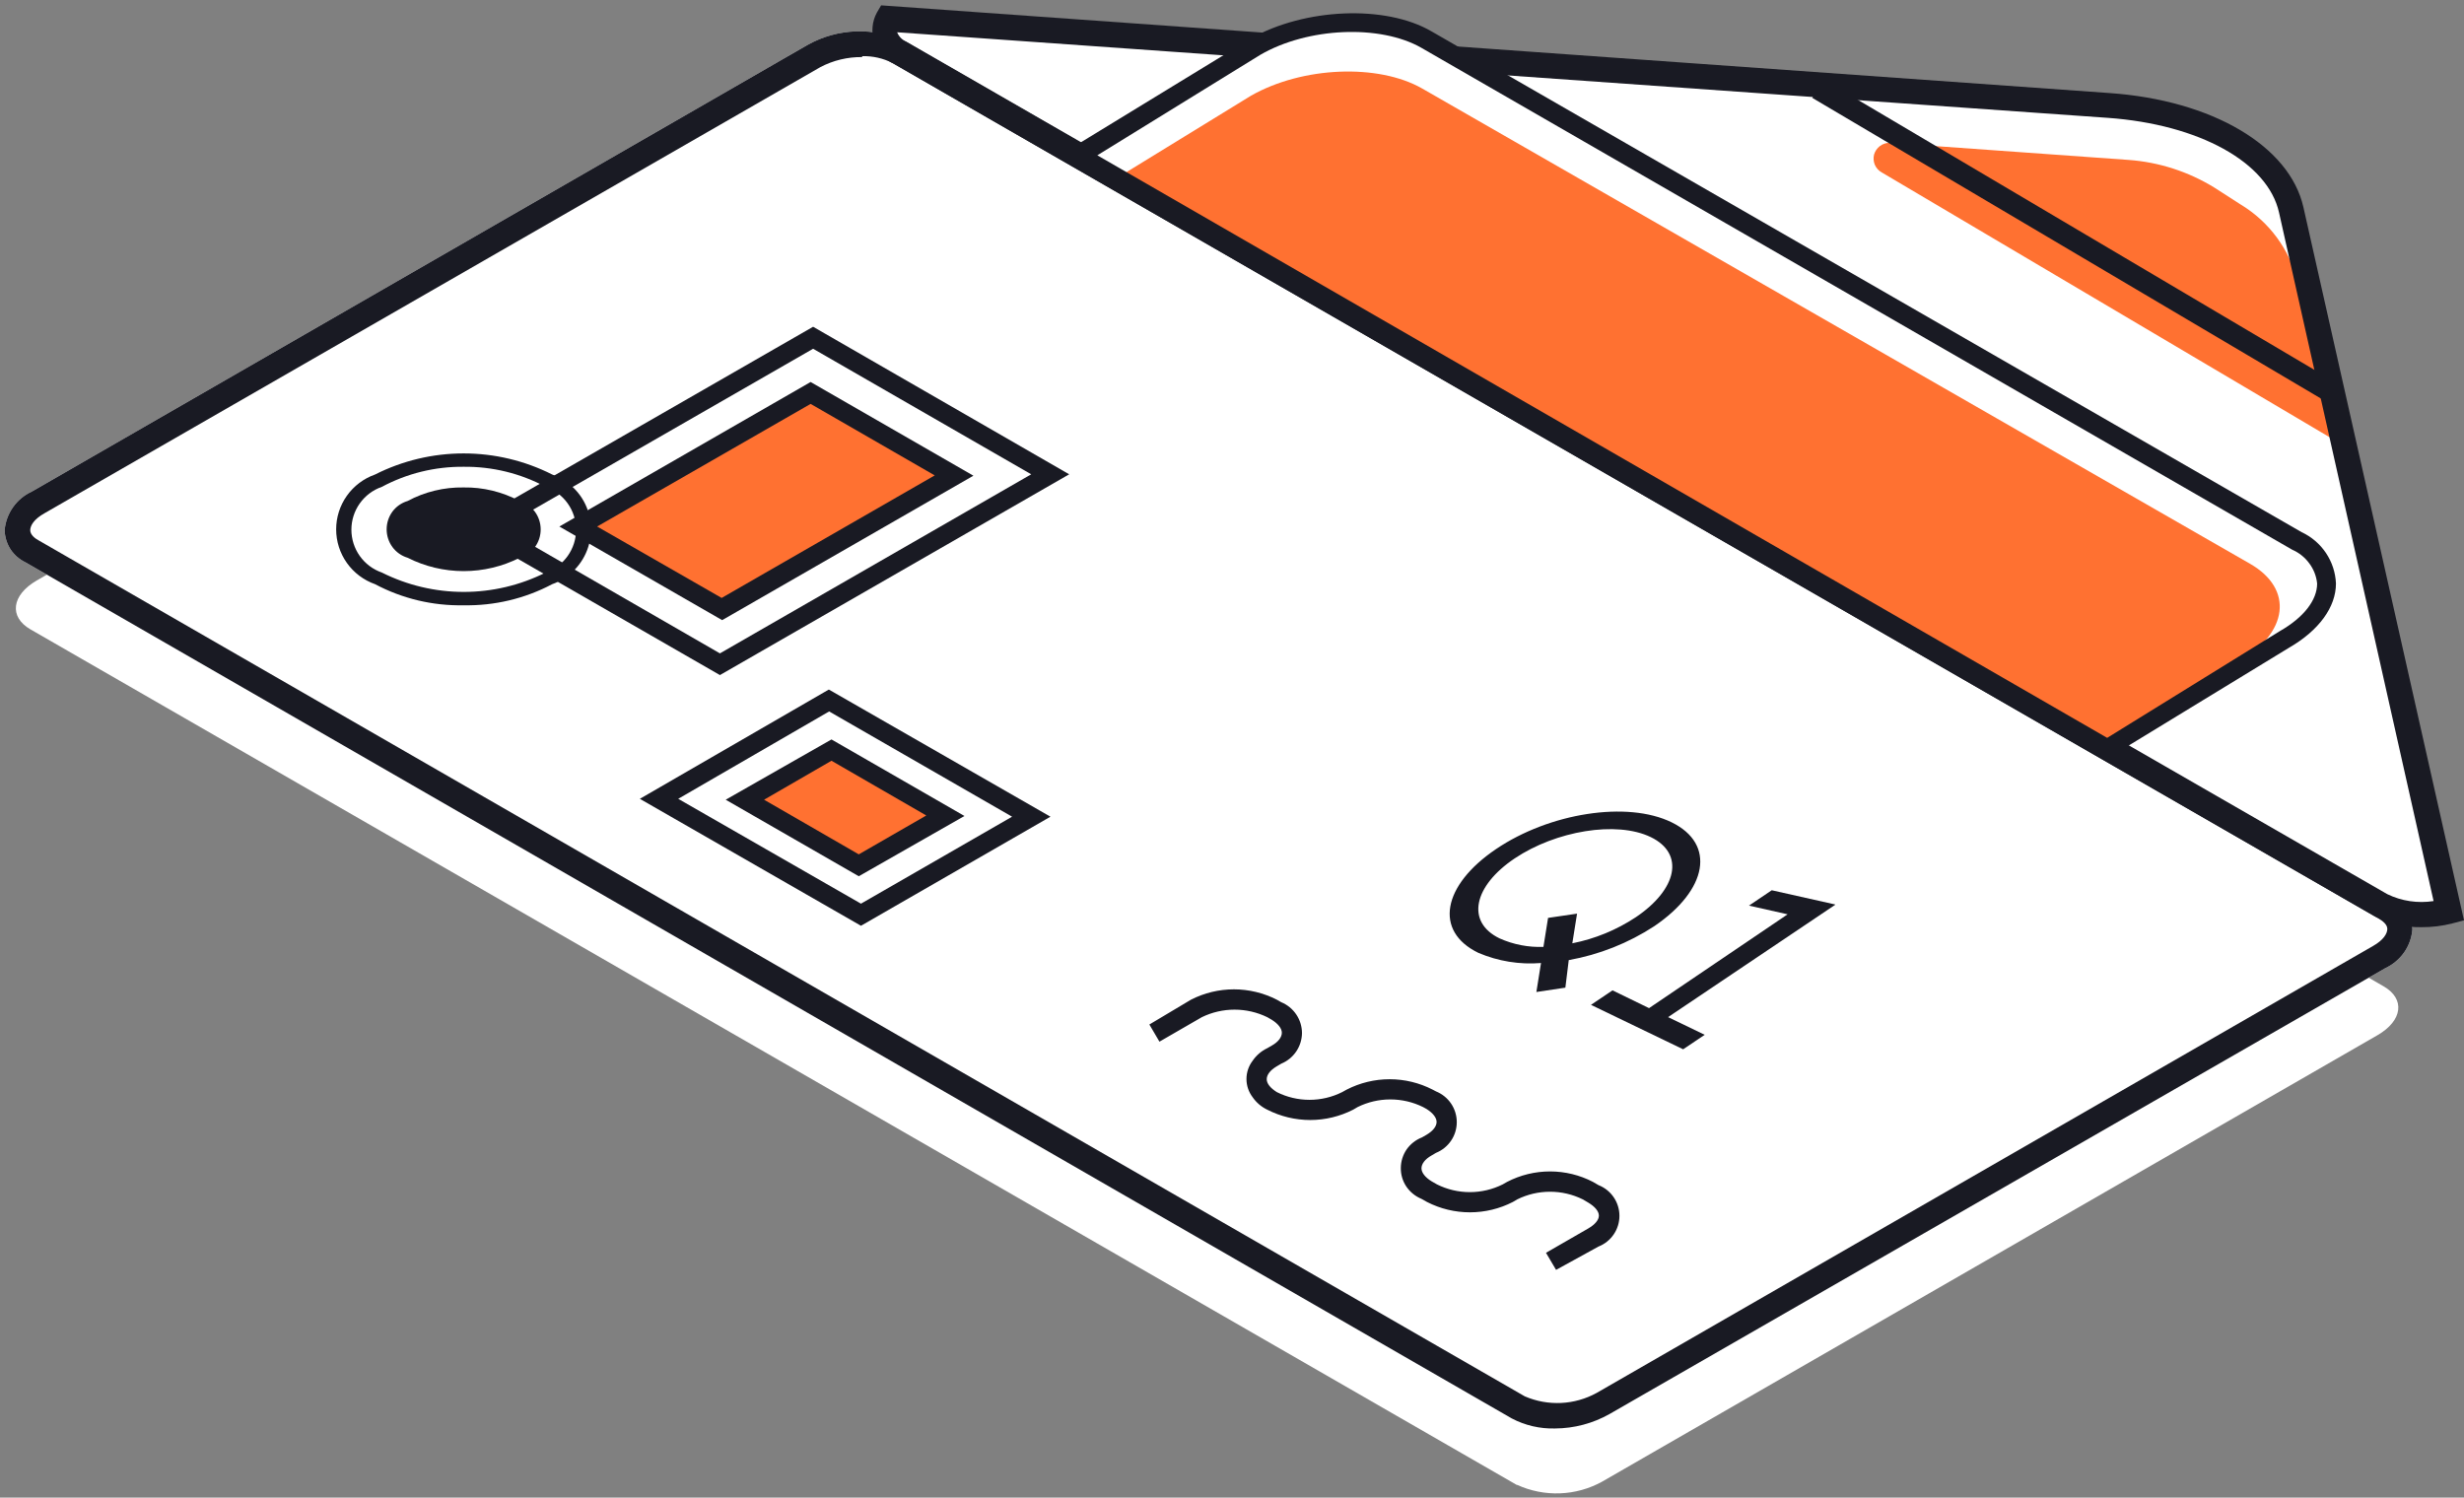 <svg width="255" height="155" viewBox="0 0 255 155" fill="none" xmlns="http://www.w3.org/2000/svg">
<rect x="0" y="0" width="255" height="155" fill="#808080" stroke="none"/>
<path d="M160.925 147.843C159.369 147.886 157.829 147.528 156.452 146.804L2.628 58.195C2.001 57.892 1.468 57.425 1.085 56.844C0.712 56.254 0.503 55.576 0.48 54.879C0.553 54.023 0.851 53.202 1.346 52.499C1.84 51.796 2.513 51.236 3.295 50.877L83.575 4.649C85.106 3.788 86.823 3.306 88.579 3.246C90.334 3.188 92.077 3.544 93.667 4.286L247.491 92.873C248.117 93.183 248.648 93.653 249.029 94.237C249.411 94.82 249.629 95.494 249.66 96.189C249.591 97.044 249.296 97.866 248.805 98.57C248.309 99.274 247.637 99.837 246.855 100.202L166.576 146.346C164.853 147.321 162.906 147.837 160.925 147.843Z" fill="white"/>
<path d="M246.398 93.674L93.179 5.482C91.563 4.536 91.094 3.174 91.834 1.937L218.196 10.95C228.236 11.677 235.805 16.002 237.098 21.781L253.436 94.433C251.076 95.058 248.569 94.788 246.398 93.674Z" fill="white"/>
<path d="M194.77 17.861L241.937 45.752L237.766 29.119C236.942 25.818 234.849 22.973 231.938 21.198L229.175 19.421C226.489 17.765 223.442 16.781 220.293 16.552L195.594 14.784C195.218 14.772 194.85 14.889 194.551 15.117C194.259 15.339 194.047 15.649 193.946 16.001C193.862 16.346 193.887 16.709 194.019 17.04C194.167 17.392 194.432 17.682 194.77 17.861Z" fill="#FF7131"/>
<path d="M156.967 153.685L3.153 65.139C0.911 63.85 1.193 61.594 3.789 60.087L84.069 13.838C85.406 13.109 86.893 12.697 88.416 12.633C89.94 12.57 91.457 12.861 92.847 13.485L246.682 102.083C248.934 103.383 248.652 105.628 246.056 107.135L165.777 153.363C164.443 154.093 162.956 154.502 161.436 154.558C159.916 154.614 158.403 154.315 157.019 153.685H156.967Z" fill="white"/>
<path d="M160.925 147.843C159.369 147.886 157.829 147.528 156.452 146.804L2.628 58.195C2.001 57.892 1.468 57.425 1.085 56.844C0.712 56.254 0.503 55.576 0.48 54.879C0.553 54.023 0.851 53.202 1.346 52.499C1.84 51.796 2.513 51.236 3.295 50.877L83.575 4.649C85.106 3.788 86.823 3.306 88.579 3.246C90.334 3.188 92.077 3.544 93.667 4.286L247.491 92.873C248.117 93.183 248.648 93.653 249.029 94.237C249.411 94.82 249.629 95.494 249.66 96.189C249.591 97.044 249.296 97.866 248.805 98.57C248.309 99.274 247.637 99.837 246.855 100.202L166.576 146.346C164.853 147.321 162.906 147.837 160.925 147.843ZM89.216 5.907C87.712 5.89 86.229 6.247 84.899 6.947L4.62 53.112C3.514 53.725 3.129 54.401 3.129 54.879C3.129 55.357 3.66 55.752 3.984 55.919L157.797 144.517C158.983 145.029 160.27 145.264 161.561 145.203C162.851 145.142 164.11 144.786 165.241 144.163L245.573 97.915C246.678 97.291 247.064 96.616 247.064 96.138C247.064 95.659 246.511 95.275 246.209 95.098L92.364 6.521C91.398 6.027 90.322 5.784 89.236 5.814L89.216 5.907Z" fill="#191A23"/>
<path d="M250.6 95.961C248.907 95.994 247.232 95.601 245.732 94.817L92.523 6.614C92.046 6.395 91.62 6.08 91.272 5.689C90.918 5.297 90.648 4.837 90.479 4.338C90.311 3.84 90.251 3.312 90.302 2.789C90.346 2.267 90.498 1.761 90.75 1.302L91.188 0.554L218.291 9.629C228.956 10.367 236.953 15.117 238.381 21.448L255 95.254L253.77 95.576C252.734 95.84 251.669 95.969 250.6 95.961ZM247.056 92.541C248.543 93.263 250.217 93.513 251.852 93.258L235.858 21.999C234.701 16.801 227.59 12.872 218.134 12.196L92.846 3.34C92.93 3.555 93.057 3.751 93.218 3.917C93.379 4.083 93.571 4.215 93.784 4.306L247.056 92.541Z" fill="#191A23"/>
<path d="M74.505 68.756L49.963 54.608L84.15 34.961L108.682 49.067L74.505 68.756Z" fill="white"/>
<path d="M74.505 69.869L47.971 54.608L84.149 33.818L110.651 49.089L74.505 69.869ZM51.933 54.608L74.505 67.623L106.721 49.089L84.149 36.095L51.933 54.608Z" fill="#191A23"/>
<path d="M74.734 63.049L59.908 54.494L83.888 40.668L98.755 49.234L74.734 63.049Z" fill="#FF7131"/>
<path d="M74.736 64.183L57.888 54.494L83.89 39.536L100.738 49.234L74.736 64.183ZM61.797 54.494L74.684 61.885L96.735 49.203L83.89 41.802L61.797 54.494Z" fill="#191A23"/>
<path d="M89.101 94.662L68.249 82.676L85.858 72.541L106.721 84.527L89.101 94.662Z" fill="white"/>
<path d="M89.102 95.815L66.217 82.676L85.776 71.366L108.713 84.526L89.102 95.815ZM70.189 82.676L89.102 93.528L104.741 84.526L85.807 73.632L70.189 82.676Z" fill="#191A23"/>
<path d="M88.863 89.557L77.082 82.769L86.059 77.572L97.84 84.36L88.863 89.557Z" fill="#FF7131"/>
<path d="M88.875 90.69L75.103 82.769L86.05 76.531L99.812 84.453L88.875 90.69ZM79.075 82.769L88.875 88.424L95.861 84.401L86.05 78.735L79.075 82.769Z" fill="#191A23"/>
<path d="M47.971 62.645C44.782 62.709 41.631 61.957 38.817 60.462C37.639 60.047 36.619 59.279 35.898 58.262C35.176 57.246 34.789 56.031 34.789 54.786C34.789 53.541 35.176 52.326 35.898 51.31C36.619 50.293 37.639 49.525 38.817 49.11C41.657 47.675 44.797 46.928 47.981 46.928C51.166 46.928 54.305 47.675 57.146 49.11C58.317 49.529 59.332 50.294 60.054 51.304C60.593 52.063 60.948 52.937 61.091 53.857C61.234 54.776 61.162 55.716 60.88 56.603C60.599 57.49 60.115 58.3 59.467 58.969C58.819 59.639 58.025 60.15 57.146 60.462C54.324 61.956 51.166 62.708 47.971 62.645ZM47.971 48.31C45.022 48.284 42.114 48.999 39.515 50.389C38.594 50.71 37.796 51.309 37.232 52.104C36.668 52.899 36.366 53.849 36.366 54.822C36.366 55.796 36.668 56.746 37.232 57.541C37.796 58.335 38.594 58.935 39.515 59.256C42.145 60.575 45.048 61.262 47.992 61.262C50.935 61.262 53.838 60.575 56.468 59.256C57.389 58.934 58.187 58.334 58.752 57.54C59.317 56.745 59.62 55.796 59.62 54.822C59.62 53.849 59.317 52.899 58.752 52.105C58.187 51.311 57.389 50.711 56.468 50.389C53.858 48.99 50.934 48.275 47.971 48.31Z" fill="#191A23"/>
<path d="M47.969 50.45C45.952 50.417 43.96 50.9 42.183 51.853C41.552 52.041 40.999 52.427 40.608 52.955C40.222 53.487 40.014 54.127 40.014 54.785C40.014 55.442 40.222 56.082 40.608 56.614C40.998 57.146 41.551 57.536 42.183 57.726C43.981 58.635 45.969 59.109 47.985 59.109C50.001 59.109 51.989 58.635 53.787 57.726C54.415 57.533 54.965 57.148 55.361 56.624C55.748 56.092 55.956 55.452 55.956 54.795C55.956 54.138 55.748 53.498 55.361 52.965C54.965 52.442 54.415 52.057 53.787 51.864C52.001 50.904 49.998 50.417 47.969 50.45Z" fill="#191A23"/>
<path d="M218.07 77.364L111.559 16.032L129.919 4.826C135.246 1.812 143.087 1.479 147.643 4.099L237.702 55.929C242.248 58.528 241.664 63.102 236.419 66.116L218.07 77.364Z" fill="white"/>
<path d="M217.609 77.187L115.487 18.485L129.458 9.909C134.786 6.874 142.636 6.562 147.182 9.161L232.862 58.351C237.408 60.96 236.845 65.534 231.601 68.538L217.609 77.187Z" fill="#FF7131"/>
<path d="M218.072 78.518L109.643 16.084L129.452 3.984C134.957 0.866 143.35 0.44 148.166 3.257L238.194 55.077C239.218 55.553 240.09 56.3 240.717 57.237C241.344 58.174 241.701 59.264 241.749 60.389C241.749 62.842 239.977 65.254 236.922 67.021L218.072 78.518ZM113.563 16.074L218.072 76.366L235.963 65.306C238.403 63.913 239.8 62.114 239.8 60.399C239.727 59.646 239.449 58.927 238.997 58.32C238.545 57.696 237.933 57.204 237.225 56.896L147.103 4.951C142.839 2.508 135.342 2.82 130.421 5.679L113.563 16.074Z" fill="#191A23"/>
<path d="M161.038 131.429L159.995 129.662L164.364 127.146C165.062 126.741 165.469 126.263 165.469 125.816C165.469 125.369 165.062 124.88 164.364 124.464L163.801 124.132C162.747 123.612 161.588 123.342 160.412 123.342C159.237 123.342 158.077 123.612 157.024 124.132L156.565 124.402C155.191 125.106 153.668 125.473 152.124 125.473C150.579 125.473 149.056 125.106 147.682 124.402L147.109 124.08C146.475 123.818 145.931 123.377 145.545 122.811C145.16 122.24 144.96 121.566 144.971 120.878C144.977 120.191 145.187 119.522 145.576 118.955C145.972 118.397 146.523 117.967 147.161 117.718L147.63 117.448C148.318 117.042 148.673 116.564 148.673 116.117C148.673 115.67 148.276 115.181 147.63 114.776L147.275 114.579C146.222 114.059 145.062 113.789 143.887 113.789C142.712 113.789 141.552 114.059 140.499 114.579L140.04 114.849C138.664 115.552 137.14 115.919 135.593 115.919C134.047 115.919 132.523 115.552 131.147 114.849C130.539 114.558 130.017 114.114 129.635 113.56C129.221 113.017 128.997 112.355 128.997 111.673C128.997 110.992 129.221 110.329 129.635 109.786C130.014 109.227 130.536 108.778 131.147 108.487L131.616 108.217C132.304 107.832 132.658 107.333 132.658 106.886C132.658 106.439 132.262 105.951 131.616 105.545L131.147 105.275C130.093 104.762 128.936 104.496 127.763 104.496C126.591 104.496 125.434 104.762 124.38 105.275L119.991 107.811L118.948 106.034L123.254 103.466C124.628 102.762 126.151 102.395 127.696 102.395C129.24 102.395 130.763 102.762 132.137 103.466L132.596 103.726C133.228 103.987 133.768 104.428 134.15 104.994C134.532 105.56 134.738 106.225 134.744 106.907C134.738 107.589 134.532 108.254 134.15 108.82C133.768 109.385 133.228 109.826 132.596 110.088L132.137 110.358C131.449 110.763 131.094 111.242 131.094 111.699C131.094 112.156 131.491 112.624 132.137 113.03C133.187 113.556 134.345 113.83 135.52 113.83C136.695 113.83 137.854 113.556 138.903 113.03L139.373 112.77C140.747 112.066 142.269 111.698 143.814 111.698C145.359 111.698 146.882 112.066 148.256 112.77L148.61 112.957C149.246 113.213 149.79 113.652 150.174 114.219C150.558 114.786 150.762 115.454 150.762 116.138C150.762 116.822 150.558 117.49 150.174 118.056C149.79 118.623 149.246 119.063 148.61 119.319L148.151 119.589C147.453 119.984 147.109 120.473 147.109 120.92C147.109 121.367 147.494 121.855 148.151 122.261L148.714 122.583C149.77 123.109 150.933 123.383 152.113 123.383C153.293 123.383 154.457 123.109 155.512 122.583L155.971 122.323C157.343 121.612 158.866 121.241 160.412 121.241C161.958 121.241 163.482 121.612 164.854 122.323L165.427 122.656C166.067 122.908 166.616 123.346 167.002 123.913C167.389 124.481 167.596 125.151 167.596 125.836C167.596 126.522 167.389 127.192 167.002 127.76C166.616 128.327 166.067 128.765 165.427 129.017L161.038 131.429Z" fill="#191A23"/>
<path d="M188.689 8.216L187.553 10.129L240.798 41.605L241.924 39.703L188.689 8.216Z" fill="#191A23"/>
<g clip-path="url(#clip0_1163_22120)">
<path d="M159 102.67L159.48 99.67C157.266 99.85 155.043 99.489 153 98.62C148.36 96.37 149.29 91.62 154.82 87.88C160.35 84.14 168.4 82.86 173 85.11C177.6 87.36 176.72 92.11 171.2 95.86C168.514 97.611 165.505 98.805 162.35 99.37L162 102.22L159 102.67ZM159.73 98L160.21 95L163.21 94.56L162.72 97.63C165.064 97.167 167.296 96.249 169.29 94.93C173.56 92.06 174.39 88.36 170.84 86.64C167.29 84.92 161 86 156.76 88.84C152.52 91.68 151.66 95.41 155.19 97.12C156.615 97.758 158.169 98.059 159.73 98Z" fill="#191A23"/>
<path d="M176.42 107.1L174.19 108.6L164.65 104L166.88 102.5L170.66 104.34L185 94.63L181 93.73L183.36 92.14L189.96 93.62L172.63 105.27L176.42 107.1Z" fill="#191A23"/>
</g>
<defs>
<clipPath id="clip0_1163_22120">
<rect width="39.92" height="24.6" fill="white" transform="translate(150 84)"/>
</clipPath>
</defs>
</svg>
